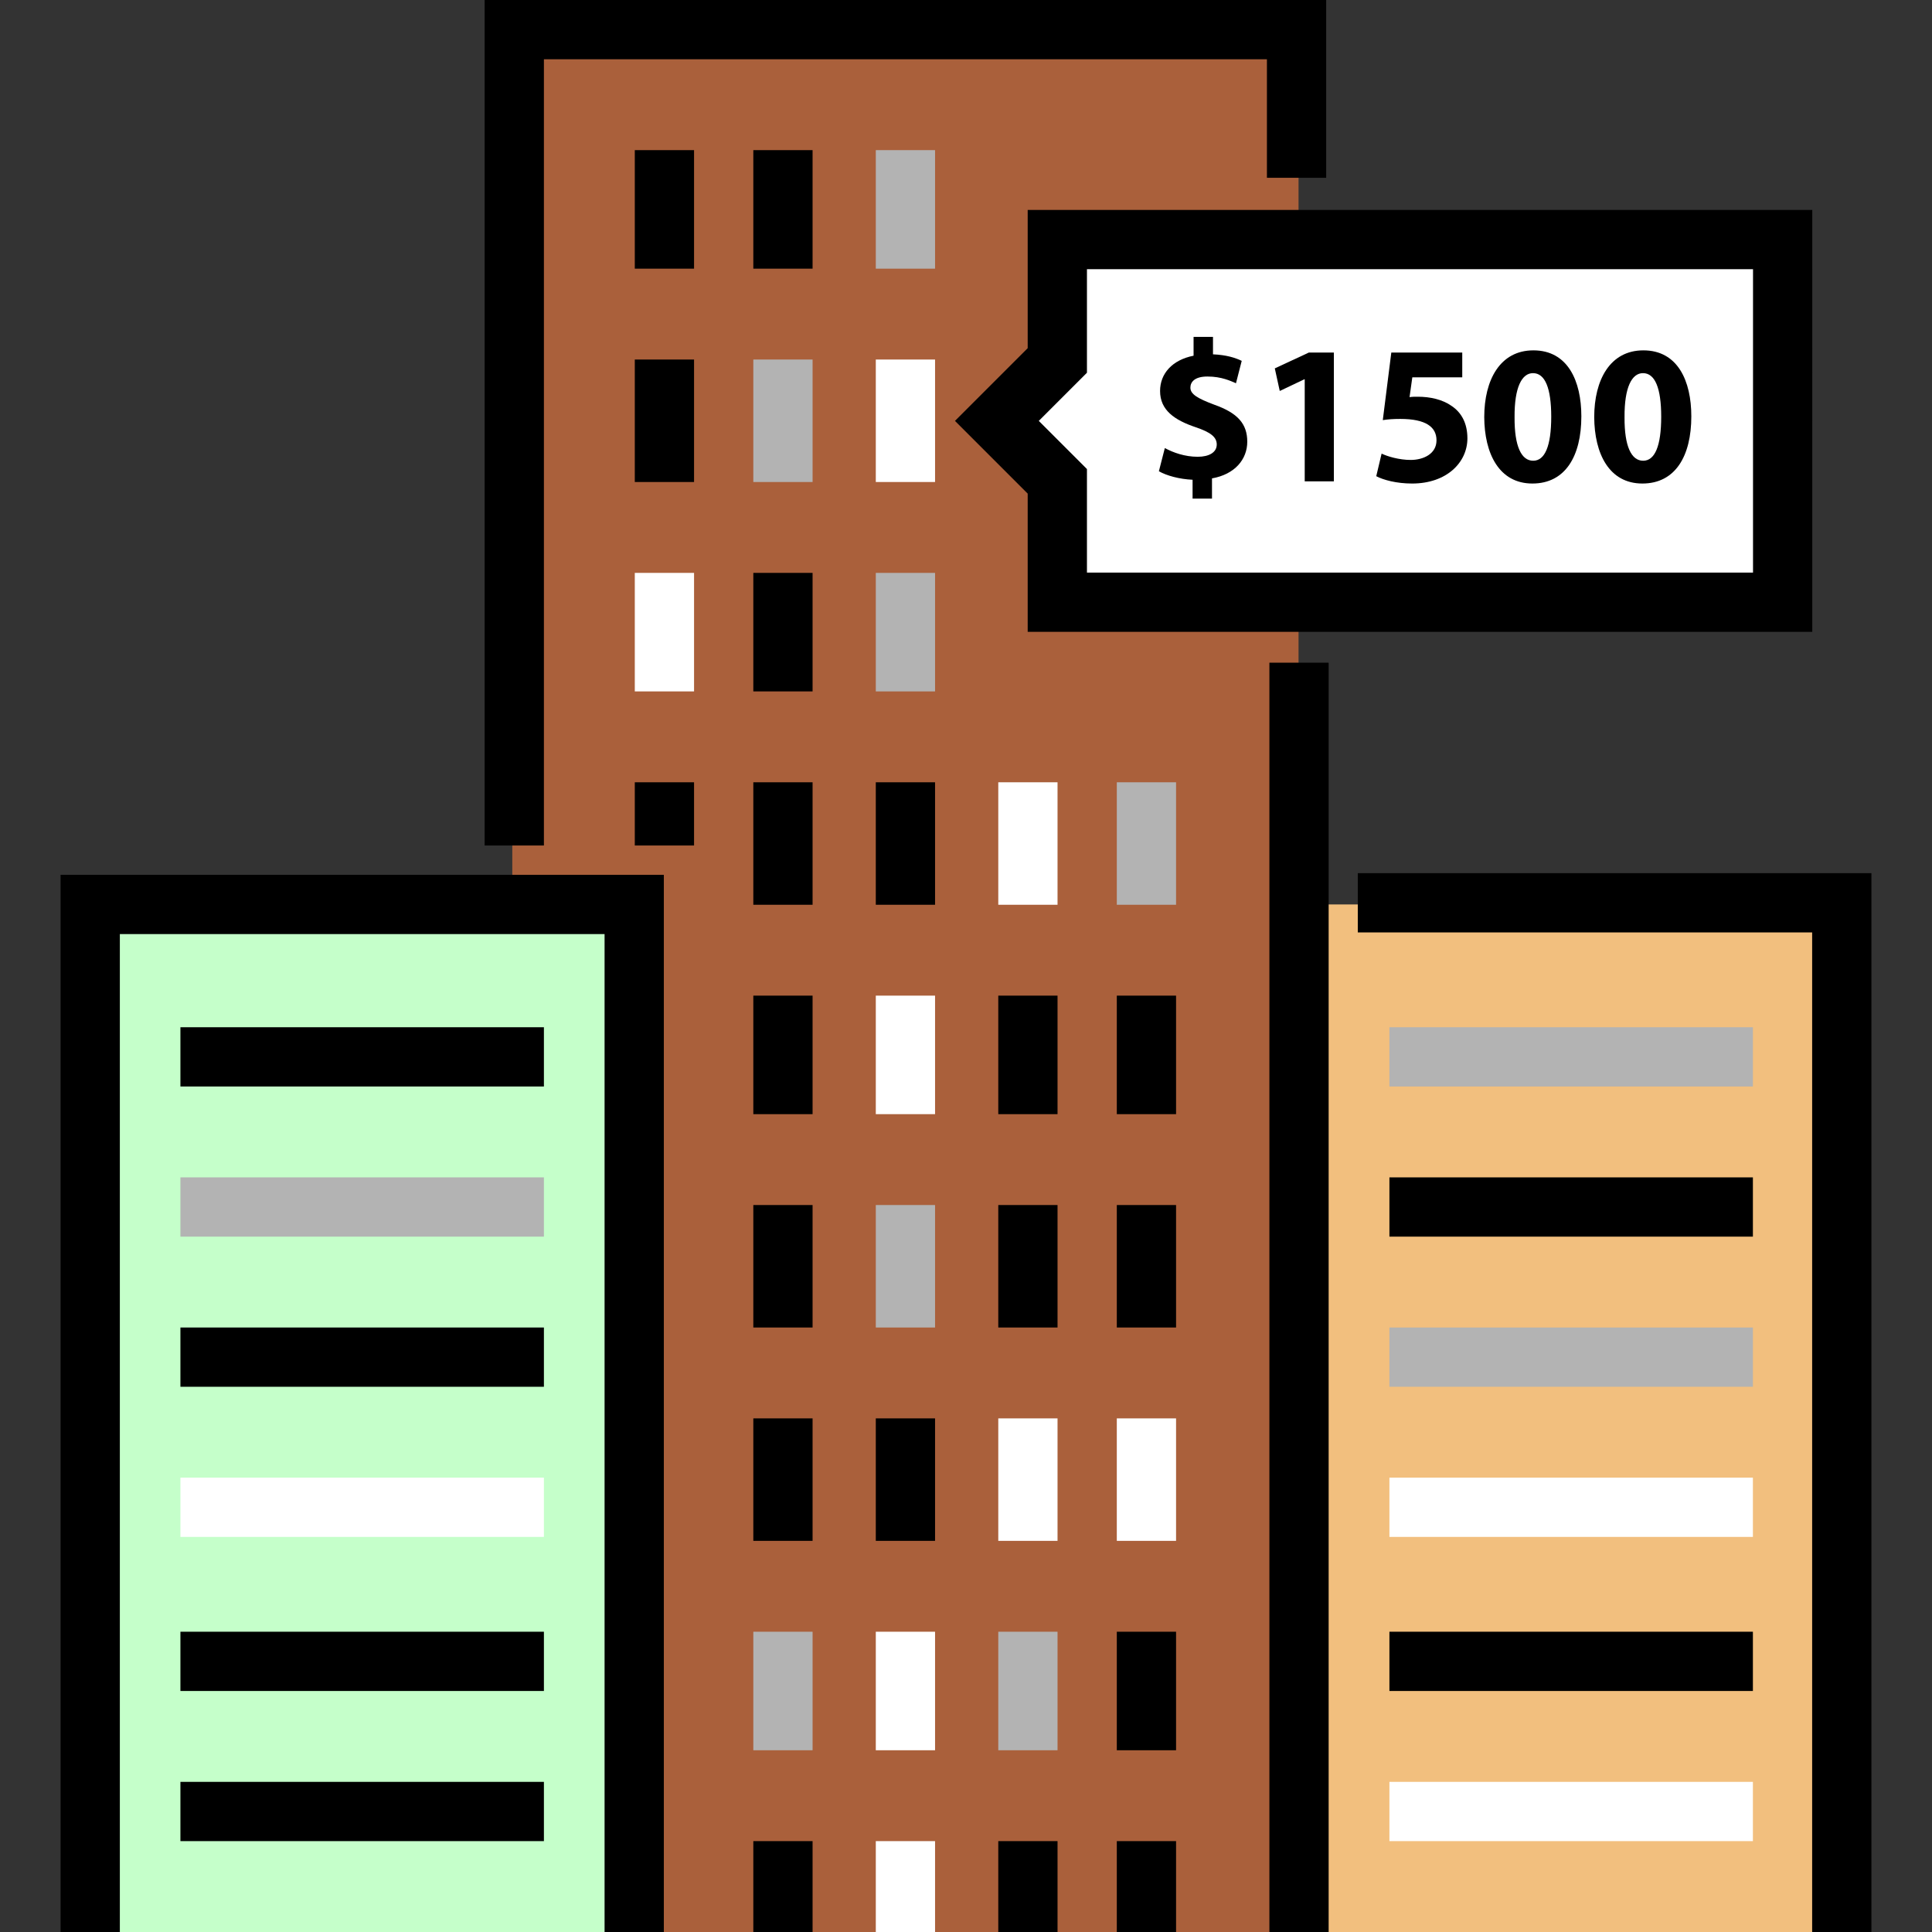 <?xml version="1.0" encoding="iso-8859-1"?>
<!-- Uploaded to: SVG Repo, www.svgrepo.com, Generator: SVG Repo Mixer Tools -->
<svg version="1.1" id="Layer_1" xmlns="http://www.w3.org/2000/svg" xmlns:xlink="http://www.w3.org/1999/xlink" 
	 viewBox="0 0 511.999 511.999" xml:space="preserve">
<rect x="0" y="0" width="511.999" height="511.999" fill="#333333" stroke="none"/>
<polygon style="fill:#AA603B;" points="344.124,7.329 135.765,7.329 135.765,239.77 168.223,239.77 168.223,511.999 
	344.124,511.999 "/>
<rect x="344.274" y="239.687" style="fill:#F2BF7E;" width="144.166" height="272.312"/>
<polygon style="fill:#FFFFFF;" points="472.42,159.596 280.201,159.596 280.201,127.559 264.182,111.54 280.201,95.523 
	280.201,63.486 472.42,63.486 "/>
<polyline style="fill:#C5FFCA;" points="23.907,511.999 23.907,239.688 168.072,239.688 168.072,511.999 "/>
<polygon points="175.925,511.999 160.219,511.999 160.219,247.54 31.76,247.54 31.76,511.999 16.055,511.999 16.055,231.835 
	175.925,231.835 "/>
<rect x="336.4" y="175.619" width="15.705" height="336.38"/>
<polygon points="144.141,224.065 128.434,224.065 128.434,0 351.453,0 351.453,47.116 335.748,47.116 335.748,15.705 
	144.141,15.705 "/>
<polygon points="495.944,511.999 480.238,511.999 480.238,247.1 359.829,247.1 359.829,231.394 495.944,231.394 "/>
<path d="M480.273,167.449H272.348v-36.637l-19.271-19.272l19.271-19.271V55.634h207.925V167.449z M288.053,151.743h176.514V71.34
	H288.053v27.435l-12.765,12.765l12.765,12.765V151.743z"/>
<rect x="232.095" y="95.28" style="fill:#FFFFFF;" width="15.705" height="32.458"/>
<rect x="199.637" y="95.28" style="fill:#B3B3B3;" width="15.705" height="32.458"/>
<rect x="168.226" y="95.28" width="15.705" height="32.458"/>
<rect x="232.095" y="151.82" style="fill:#B3B3B3;" width="15.705" height="31.411"/>
<rect x="199.637" y="151.82" width="15.705" height="31.411"/>
<rect x="168.226" y="151.82" style="fill:#FFFFFF;" width="15.705" height="31.411"/>
<rect x="232.095" y="207.312" width="15.705" height="32.458"/>
<rect x="264.553" y="207.312" style="fill:#FFFFFF;" width="15.705" height="32.458"/>
<rect x="295.964" y="207.312" style="fill:#B3B3B3;" width="15.705" height="32.458"/>
<rect x="199.637" y="207.312" width="15.705" height="32.458"/>
<rect x="232.095" y="263.852" style="fill:#FFFFFF;" width="15.705" height="31.411"/>
<rect x="264.553" y="263.852" width="15.705" height="31.411"/>
<rect x="295.964" y="263.852" width="15.705" height="31.411"/>
<rect x="199.637" y="263.852" width="15.705" height="31.411"/>
<rect x="232.095" y="319.345" style="fill:#B3B3B3;" width="15.705" height="32.458"/>
<rect x="264.553" y="319.345" width="15.705" height="32.458"/>
<rect x="295.964" y="319.345" width="15.705" height="32.458"/>
<rect x="199.637" y="319.345" width="15.705" height="32.458"/>
<rect x="232.095" y="375.885" width="15.705" height="32.458"/>
<g>
	<rect x="264.553" y="375.885" style="fill:#FFFFFF;" width="15.705" height="32.458"/>
	<rect x="295.964" y="375.885" style="fill:#FFFFFF;" width="15.705" height="32.458"/>
</g>
<rect x="199.637" y="375.885" width="15.705" height="32.458"/>
<rect x="232.095" y="432.424" style="fill:#FFFFFF;" width="15.705" height="31.411"/>
<rect x="264.553" y="432.424" style="fill:#B3B3B3;" width="15.705" height="31.411"/>
<rect x="295.964" y="432.424" width="15.705" height="31.411"/>
<rect x="199.637" y="432.424" style="fill:#B3B3B3;" width="15.705" height="31.411"/>
<rect x="232.095" y="487.917" style="fill:#FFFFFF;" width="15.705" height="24.082"/>
<rect x="264.553" y="487.917" width="15.705" height="24.082"/>
<rect x="295.964" y="487.917" width="15.705" height="24.082"/>
<rect x="199.637" y="487.917" width="15.705" height="24.082"/>
<rect x="168.226" y="207.312" width="15.705" height="16.753"/>
<rect x="232.095" y="39.787" style="fill:#B3B3B3;" width="15.705" height="31.411"/>
<rect x="199.637" y="39.787" width="15.705" height="31.411"/>
<rect x="168.226" y="39.787" width="15.705" height="31.411"/>
<path d="M316.044,132.128v-4.989c-3.518-0.157-6.932-1.103-8.927-2.257l1.576-6.144c2.206,1.207,5.303,2.31,8.717,2.31
	c2.993,0,5.041-1.155,5.041-3.255c0-1.995-1.681-3.255-5.566-4.568c-5.619-1.891-9.453-4.516-9.453-9.611
	c0-4.622,3.255-8.244,8.876-9.348v-4.989h5.146v4.622c3.518,0.157,5.881,0.893,7.614,1.733l-1.522,5.934
	c-1.366-0.578-3.781-1.785-7.563-1.785c-3.414,0-4.516,1.47-4.516,2.941c0,1.733,1.838,2.835,6.301,4.516
	c6.25,2.205,8.77,5.094,8.77,9.82c0,4.674-3.309,8.664-9.348,9.715v5.356h-5.146V132.128z"/>
<path d="M345.766,100.515h-0.106l-6.511,3.098l-1.313-5.987l9.032-4.202h6.617v34.135h-7.72v-27.045H345.766z"/>
<path d="M387.513,99.99h-13.234l-0.735,5.252c0.735-0.105,1.366-0.105,2.206-0.105c3.255,0,6.564,0.735,8.979,2.467
	c2.574,1.733,4.148,4.569,4.148,8.561c0,6.354-5.461,11.974-14.651,11.974c-4.148,0-7.614-0.945-9.505-1.942l1.418-5.987
	c1.522,0.735,4.621,1.679,7.72,1.679c3.308,0,6.827-1.576,6.827-5.199c0-3.518-2.783-5.672-9.61-5.672
	c-1.891,0-3.204,0.105-4.622,0.315l2.257-17.908h18.801v6.565H387.513z"/>
<path d="M419.073,110.335c0,10.555-4.254,17.803-12.972,17.803c-8.823,0-12.709-7.929-12.761-17.592
	c0-9.874,4.202-17.698,13.024-17.698C415.501,92.848,419.073,100.987,419.073,110.335z M401.375,110.546
	c-0.052,7.824,1.839,11.553,4.937,11.553c3.098,0,4.779-3.887,4.779-11.659c0-7.563-1.628-11.553-4.831-11.553
	C403.319,98.887,401.322,102.615,401.375,110.546z"/>
<path d="M448.217,110.335c0,10.555-4.255,17.803-12.972,17.803c-8.823,0-12.709-7.929-12.761-17.592
	c0-9.874,4.201-17.698,13.023-17.698C444.645,92.848,448.217,100.987,448.217,110.335z M430.519,110.546
	c-0.052,7.824,1.839,11.553,4.937,11.553c3.098,0,4.779-3.887,4.779-11.659c0-7.563-1.628-11.553-4.831-11.553
	C432.463,98.887,430.467,102.615,430.519,110.546z"/>
<rect x="47.814" y="272.228" width="96.327" height="15.705"/>
<rect x="47.814" y="312.016" style="fill:#B3B3B3;" width="96.327" height="15.705"/>
<rect x="47.814" y="351.803" width="96.327" height="15.705"/>
<rect x="47.814" y="391.59" style="fill:#FFFFFF;" width="96.327" height="15.705"/>
<rect x="47.814" y="432.424" width="96.327" height="15.705"/>
<rect x="47.814" y="472.212" width="96.327" height="15.705"/>
<rect x="368.209" y="272.228" style="fill:#B3B3B3;" width="96.327" height="15.705"/>
<rect x="368.209" y="312.016" width="96.327" height="15.705"/>
<rect x="368.209" y="351.803" style="fill:#B3B3B3;" width="96.327" height="15.705"/>
<rect x="368.209" y="391.59" style="fill:#FFFFFF;" width="96.327" height="15.705"/>
<rect x="368.209" y="432.424" width="96.327" height="15.705"/>
<rect x="368.209" y="472.212" style="fill:#FFFFFF;" width="96.327" height="15.705"/>
</svg>